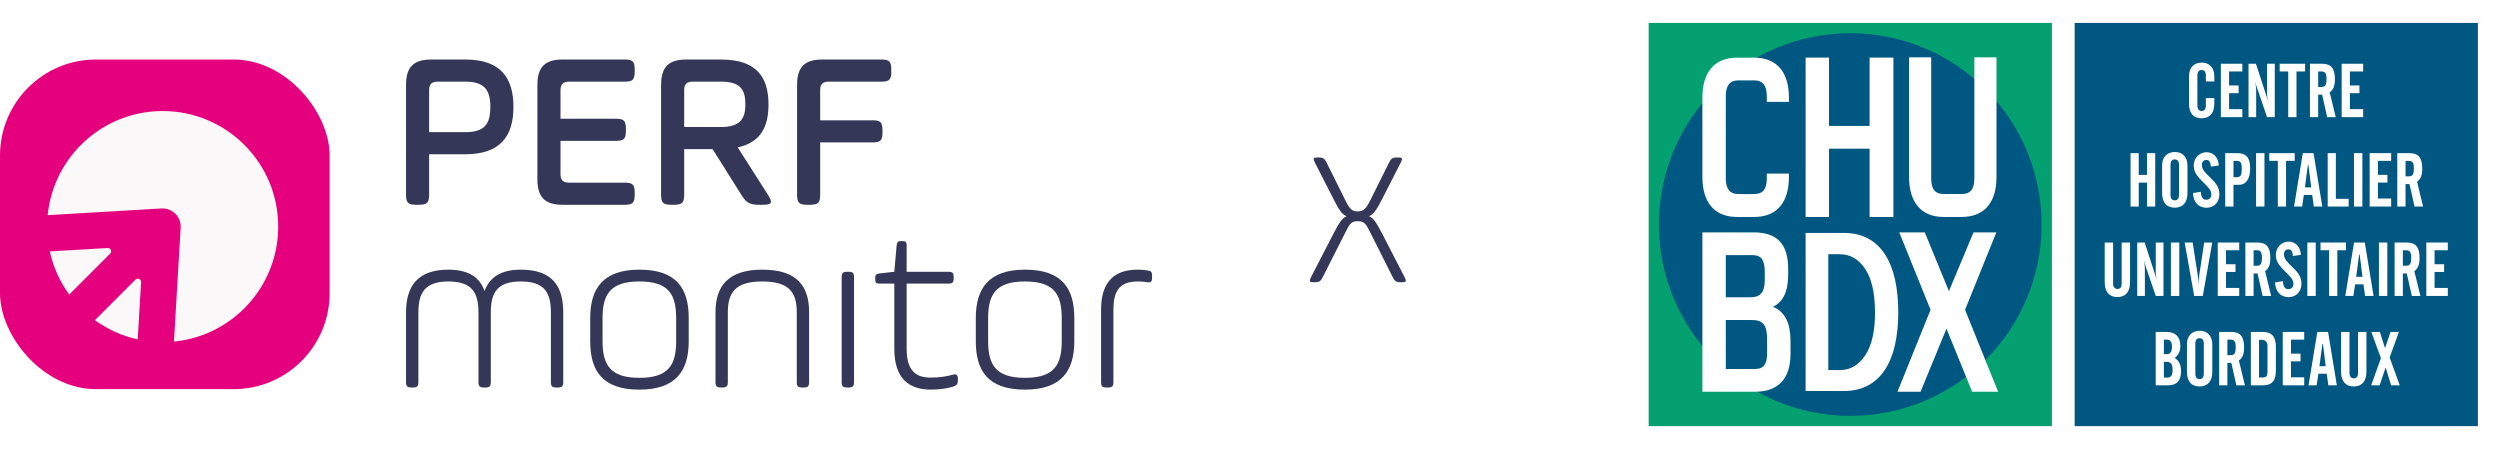 <svg width="1302" height="234" viewBox="0 0 1302 234" fill="none" xmlns="http://www.w3.org/2000/svg">
<path d="M847 234H1302V0.413H847V234Z" fill="white"/>
<path d="M1290.48 221.935H1080.48V11.935H1290.48V221.935Z" fill="#005782"/>
<mask id="mask0_2040_5184" style="mask-type:luminance" maskUnits="userSpaceOnUse" x="847" y="0" width="455" height="234">
<path d="M847 0.413H1302V234H847V0.413Z" fill="white"/>
</mask>
<g mask="url(#mask0_2040_5184)">
<path d="M1140.03 39.621C1140.03 35.286 1142.51 32.607 1146.76 32.607C1150.66 32.607 1153.22 35.247 1153.22 39.737V42.417H1148.81V39.344C1148.81 37.413 1148.06 36.468 1146.6 36.468C1145.15 36.468 1144.4 37.413 1144.4 39.344V54.866C1144.4 56.797 1145.15 57.781 1146.6 57.781C1148.06 57.781 1148.81 56.797 1148.81 54.866V51.084H1153.22V53.999C1153.22 58.925 1150.78 61.603 1146.6 61.603C1142.27 61.603 1140.03 58.964 1140.03 53.882V39.621Z" fill="white"/>
<path d="M1156.62 33.199H1167.81V37.217H1160.91V44.505H1165.88V48.525H1160.91V56.838H1167.81V61.014H1156.62V33.199Z" fill="white"/>
<path d="M1171.03 33.199H1174.89L1180.32 49.825C1180.4 50.061 1180.72 51.047 1181.15 52.78C1180.8 50.809 1180.68 49.509 1180.68 49.036V33.199H1184.7V61.014H1180.68L1175.44 45.648C1175.2 44.939 1174.85 43.954 1174.53 42.615C1174.85 44.584 1175.01 45.884 1175.01 46.476V61.014H1171.03V33.199Z" fill="white"/>
<path d="M1187.26 33.199H1200.5V37.217H1196.01V61.014H1191.71V37.217H1187.26V33.199Z" fill="white"/>
<path d="M1207.31 45.294H1209.01C1211.1 45.294 1211.65 44.151 1211.65 41.078C1211.65 38.123 1210.94 37.217 1208.85 37.217H1207.31V45.294ZM1207.31 61.014H1203.02V33.199H1209.32C1213.97 33.199 1216.02 35.522 1216.02 41.236C1216.02 44.546 1215.31 46.674 1213.3 48.092L1216.46 61.014H1212L1209.36 49.312H1207.31V61.014Z" fill="white"/>
<path d="M1219.54 33.199H1230.73V37.217H1223.83V44.505H1228.8V48.525H1223.83V56.838H1230.73V61.014H1219.54V33.199Z" fill="white"/>
<path d="M1113.85 79.752V91.098H1118.15V79.752H1122.44V107.567H1118.15V95.117H1113.85V107.567H1109.6V79.752H1113.85Z" fill="white"/>
<path d="M1134.82 85.899C1134.82 83.968 1134.07 83.022 1132.61 83.022C1131.15 83.022 1130.4 83.968 1130.4 85.899V101.421C1130.4 103.352 1131.15 104.336 1132.61 104.336C1134.07 104.336 1134.82 103.352 1134.82 101.421V85.899ZM1132.77 79.161C1136.67 79.161 1139.23 81.802 1139.23 86.292V100.554C1139.23 105.48 1136.79 108.158 1132.61 108.158C1128.36 108.158 1126.03 105.518 1126.03 100.437V86.175C1126.03 81.84 1128.51 79.161 1132.77 79.161Z" fill="white"/>
<path d="M1146.19 99.884C1146.35 102.682 1147.22 104.022 1149.03 104.022C1150.61 104.022 1151.67 102.959 1151.67 101.343C1151.67 99.019 1150.1 97.601 1147.81 95.315C1144.7 92.203 1142.49 89.917 1142.49 86.254C1142.49 82.234 1145.52 79.281 1149.15 79.281C1152.7 79.281 1155.26 81.84 1155.57 86.175L1151.4 86.767C1151.24 84.362 1150.61 83.299 1149.03 83.299C1147.69 83.299 1146.75 84.283 1146.75 85.859C1146.75 88.38 1148.6 90.074 1151.04 92.439C1154 95.315 1155.85 97.403 1155.85 101.264C1155.85 105.361 1153.01 108.197 1149.19 108.197C1145.01 108.197 1142.29 105.401 1142.1 100.516L1146.19 99.884Z" fill="white"/>
<path d="M1164.88 92.281C1167.01 92.281 1167.52 91.098 1167.52 87.868C1167.52 84.755 1166.89 83.77 1164.73 83.77H1163.19V92.281H1164.88ZM1158.89 79.752H1165.2C1169.85 79.752 1171.9 82.117 1171.9 87.789C1171.9 93.227 1169.57 96.261 1166.14 96.261H1163.19V107.567H1158.89V79.752Z" fill="white"/>
<path d="M1174.96 79.755H1179.33V107.57H1174.96V79.755Z" fill="white"/>
<path d="M1181.84 79.752H1195.08V83.77H1190.58V107.567H1186.29V83.77H1181.84V79.752Z" fill="white"/>
<path d="M1203.67 97.599L1202.21 85.976H1201.94L1200.4 97.599H1203.67ZM1199.3 79.75H1204.89L1209.46 107.565H1205.05L1204.18 101.538H1199.85L1198.94 107.565H1194.73L1199.3 79.75Z" fill="white"/>
<path d="M1212.26 79.752H1216.51V103.548H1223.17V107.567H1212.26V79.752Z" fill="white"/>
<path d="M1225.95 79.755H1230.32V107.57H1225.95V79.755Z" fill="white"/>
<path d="M1234.12 79.752H1245.31V83.77H1238.42V91.059H1243.38V95.078H1238.42V103.391H1245.31V107.567H1234.12V79.752Z" fill="white"/>
<path d="M1252.81 91.847H1254.5C1256.59 91.847 1257.14 90.705 1257.14 87.632C1257.14 84.676 1256.43 83.77 1254.34 83.77H1252.81V91.847ZM1252.81 107.567H1248.51V79.752H1254.82C1259.46 79.752 1261.51 82.076 1261.51 87.789C1261.51 91.098 1260.8 93.227 1258.8 94.644L1261.95 107.567H1257.49L1254.85 95.865H1252.81V107.567Z" fill="white"/>
<path d="M1100.51 126.306V147.857C1100.51 149.551 1101.49 150.496 1102.79 150.496C1104.09 150.496 1104.96 149.551 1104.96 147.857V126.306H1109.33V147.107C1109.33 152.032 1106.93 154.712 1102.75 154.712C1098.5 154.712 1096.13 152.072 1096.13 146.99V126.306H1100.51Z" fill="white"/>
<path d="M1113.07 126.309H1116.93L1122.37 142.934C1122.45 143.17 1122.76 144.157 1123.19 145.89C1122.84 143.919 1122.72 142.62 1122.72 142.146V126.309H1126.74V154.124H1122.72L1117.48 138.759C1117.25 138.049 1116.89 137.064 1116.58 135.726C1116.89 137.694 1117.05 138.995 1117.05 139.586V154.124H1113.07V126.309Z" fill="white"/>
<path d="M1130.6 126.31H1134.97V154.125H1130.6V126.31Z" fill="white"/>
<path d="M1141.94 126.309L1144.5 142.778C1144.74 144.274 1144.98 146.166 1144.98 148.568V149.081C1145.06 146.245 1145.25 144.157 1145.45 142.778L1147.93 126.309H1152.15L1147.22 154.124H1142.73L1137.77 126.309H1141.94Z" fill="white"/>
<path d="M1155 126.309H1166.19V130.327H1159.29V137.616H1164.25V141.635H1159.29V149.949H1166.19V154.124H1155V126.309Z" fill="white"/>
<path d="M1173.68 138.404H1175.38C1177.46 138.404 1178.01 137.262 1178.01 134.188C1178.01 131.233 1177.3 130.327 1175.22 130.327H1173.68V138.404ZM1173.68 154.124H1169.39V126.309H1175.69C1180.34 126.309 1182.39 128.633 1182.39 134.345C1182.39 137.655 1181.68 139.783 1179.67 141.202L1182.82 154.124H1178.37L1175.73 142.422H1173.68V154.124Z" fill="white"/>
<path d="M1188.94 146.441C1189.1 149.239 1189.97 150.579 1191.78 150.579C1193.35 150.579 1194.42 149.516 1194.42 147.899C1194.42 145.575 1192.84 144.158 1190.56 141.871C1187.45 138.759 1185.24 136.474 1185.24 132.811C1185.24 128.79 1188.27 125.837 1191.9 125.837C1195.44 125.837 1198 128.397 1198.32 132.731L1194.14 133.323C1193.99 130.918 1193.35 129.855 1191.78 129.855C1190.44 129.855 1189.49 130.839 1189.49 132.415C1189.49 134.937 1191.35 136.631 1193.79 138.995C1196.74 141.871 1198.59 143.96 1198.59 147.821C1198.59 151.917 1195.76 154.754 1191.94 154.754C1187.76 154.754 1185.04 151.958 1184.84 147.072L1188.94 146.441Z" fill="white"/>
<path d="M1201.66 126.31H1206.03V154.125H1201.66V126.31Z" fill="white"/>
<path d="M1208.53 126.309H1221.77V130.327H1217.28V154.124H1212.99V130.327H1208.53V126.309Z" fill="white"/>
<path d="M1230.37 144.157L1228.91 132.534H1228.63L1227.1 144.157H1230.37ZM1225.99 126.309H1231.59L1236.16 154.124H1231.75L1230.88 148.097H1226.55L1225.64 154.124H1221.42L1225.99 126.309Z" fill="white"/>
<path d="M1238.95 126.31H1243.32V154.125H1238.95V126.31Z" fill="white"/>
<path d="M1251.41 138.404H1253.1C1255.19 138.404 1255.74 137.262 1255.74 134.188C1255.74 131.233 1255.03 130.327 1252.94 130.327H1251.41V138.404ZM1251.41 154.124H1247.11V126.309H1253.41C1258.06 126.309 1260.11 128.633 1260.11 134.345C1260.11 137.655 1259.4 139.783 1257.39 141.202L1260.55 154.124H1256.09L1253.45 142.422H1251.41V154.124Z" fill="white"/>
<path d="M1263.63 126.309H1274.82V130.327H1267.92V137.616H1272.89V141.635H1267.92V149.949H1274.82V154.124H1263.63V126.309Z" fill="white"/>
<path d="M1128.8 196.659C1130.65 196.659 1131.48 195.398 1131.48 192.679C1131.48 189.645 1130.61 188.463 1128.33 188.463H1126.95V196.659H1128.8ZM1128.68 184.445C1130.22 184.445 1131.16 183.105 1131.16 180.623C1131.16 177.904 1130.26 176.88 1128.33 176.88H1126.95V184.445H1128.68ZM1122.69 172.862H1128.37C1132.98 172.862 1135.54 175.541 1135.54 180.112C1135.54 182.908 1134.55 184.957 1132.54 186.453C1134.83 187.755 1135.89 189.881 1135.89 193.231C1135.89 198.353 1133.68 200.677 1129.04 200.677H1122.69V172.862Z" fill="white"/>
<path d="M1147.74 179.009C1147.74 177.078 1146.99 176.132 1145.54 176.132C1144.08 176.132 1143.33 177.078 1143.33 179.009V194.531C1143.33 196.462 1144.08 197.446 1145.54 197.446C1146.99 197.446 1147.74 196.462 1147.74 194.531V179.009ZM1145.69 172.271C1149.6 172.271 1152.16 174.912 1152.16 179.402V193.664C1152.16 198.59 1149.71 201.269 1145.54 201.269C1141.28 201.269 1138.96 198.628 1138.96 193.547V179.286C1138.96 174.95 1141.44 172.271 1145.69 172.271Z" fill="white"/>
<path d="M1160.02 184.957H1161.72C1163.8 184.957 1164.35 183.815 1164.35 180.741C1164.35 177.786 1163.65 176.88 1161.56 176.88H1160.02V184.957ZM1160.02 200.677H1155.73V172.862H1162.03C1166.68 172.862 1168.73 175.185 1168.73 180.898C1168.73 184.209 1168.02 186.337 1166.01 187.755L1169.16 200.677H1164.71L1162.07 188.975H1160.02V200.677Z" fill="white"/>
<path d="M1178.67 196.581C1180.28 196.581 1180.91 195.556 1180.91 193.664V180.27C1180.91 177.984 1179.85 176.96 1177.48 176.96H1176.5V196.581H1178.67ZM1172.24 172.863H1178.35C1183.12 172.863 1185.28 175.343 1185.28 180.506V192.916C1185.28 198.234 1183.32 200.677 1178.55 200.677H1172.24V172.863Z" fill="white"/>
<path d="M1188.85 172.865H1200.04V176.883H1193.15V184.171H1198.11V188.191H1193.15V196.504H1200.04V200.68H1188.85V172.865Z" fill="white"/>
<path d="M1211.24 190.71L1209.78 179.087H1209.5L1207.96 190.71H1211.24ZM1206.86 172.862H1212.46L1217.03 200.677H1212.61L1211.75 194.65H1207.41L1206.51 200.677H1202.29L1206.86 172.862Z" fill="white"/>
<path d="M1223.62 172.863V194.414C1223.62 196.107 1224.6 197.053 1225.9 197.053C1227.2 197.053 1228.07 196.107 1228.07 194.414V172.863H1232.44V193.664C1232.44 198.59 1230.04 201.269 1225.86 201.269C1221.61 201.269 1219.24 198.629 1219.24 193.547V172.863H1223.62Z" fill="white"/>
<path d="M1239.99 186.533L1234.98 172.862H1239.44L1242.04 181.056H1242.23L1244.99 172.862H1249.36L1244.52 186.178L1249.8 200.677H1245.3L1242.51 191.616H1242.35L1239.32 200.677H1234.9L1239.99 186.533Z" fill="white"/>
<path d="M1068.62 221.937H858.615V11.937H1068.62V221.937Z" fill="#04A06F"/>
<path d="M1063.26 116.938C1063.26 171.972 1018.65 216.586 963.615 216.586C908.581 216.586 863.967 171.972 863.967 116.938C863.967 61.904 908.581 17.29 963.615 17.29C1018.65 17.29 1063.26 61.904 1063.26 116.938Z" fill="#005782"/>
<path d="M952.553 113.004H940.365V30H952.553V65.573H973.688V30H986.099V113.004H973.688V77.43H952.553V113.004Z" fill="white"/>
<path d="M898.792 166.67V192.165H913.992C918.092 192.165 920.309 190.148 920.309 183.983V176.748C920.309 169.042 917.982 166.67 912.441 166.67H898.792ZM898.792 132.875V154.812H911.776C916.32 154.812 919.09 152.678 919.09 146.037V141.413C919.09 135.485 917.206 132.875 912.884 132.875H898.792ZM931.277 140.108V143.073C931.277 151.611 928.84 157.065 923.411 159.792C929.949 162.52 932.498 168.804 932.498 177.578V184.337C932.498 197.144 926.181 204.021 913.992 204.021H886.603V121.017H913.217C925.849 121.017 931.277 127.302 931.277 140.108Z" fill="white"/>
<path d="M1039.7 121.022L1023.4 161.338L1040.63 204.026H1027.1L1013.72 171.18L1000.22 204.026H988.204L1005.43 161.338L989.137 121.022H1002.43L1015 151.615L1027.8 121.022H1039.7Z" fill="white"/>
<path d="M1028.25 29.853V92.963C1028.25 98.892 1025.81 101.026 1021.93 101.026H1021.92H1012.08H1012.08C1008.2 101.026 1005.76 98.892 1005.76 92.963V29.853H994.237V92.133C994.239 105.29 1000.47 112.926 1012.09 112.991V113.004L1021.6 113.001V113.003C1021.62 113.003 1021.65 113.001 1021.67 113.001L1021.92 113V112.99C1033.67 112.852 1039.77 105.292 1039.77 92.133V29.853H1028.25Z" fill="white"/>
<path d="M920.145 92.964C920.145 98.867 917.728 101.007 913.879 101.025C914.208 101.014 916.168 100.944 913.824 101.027C911.274 101.118 907.507 101.163 904.764 101.014C901.243 100.939 898.792 98.713 898.792 92.964V50.058C898.792 44.305 901.092 42.02 904.771 41.889C905.274 41.867 913.41 41.875 913.498 41.875C913.609 41.872 913.716 41.876 913.829 41.876C917.708 41.876 920.145 44.129 920.145 50.058V53.038H931.669V50.888C931.669 37.607 925.464 30.018 913.496 30.018L904.775 30.019C904.767 30.019 904.759 30.019 904.751 30.019H904.675V30.022C892.776 30.066 886.603 37.646 886.603 50.888V92.134C886.603 105.387 892.784 112.969 904.701 113.001V113.004H913.298L913.496 113.003V113.004C913.507 113.004 913.515 113.003 913.524 113.003L913.609 113.002V112.999C925.501 112.95 931.669 105.371 931.669 92.134V90.41H920.145V92.964Z" fill="white"/>
<path d="M971.4 185.056C967.993 190.179 963.581 192.739 958.169 192.739H952.179V132.404H958.169C963.581 132.404 967.993 134.966 971.4 140.088C974.806 145.211 976.509 152.799 976.509 162.853C976.509 172.535 974.806 179.935 971.4 185.056ZM986.919 145.548C985.79 140.471 984.064 136.128 981.74 132.522C979.419 128.918 976.466 126.148 972.884 124.208C969.303 122.271 965.06 121.301 960.156 121.301H940.365V203.633H960.156C965.06 203.633 969.303 202.664 972.884 200.727C976.466 198.79 979.419 196.035 981.74 192.469C984.064 188.904 985.79 184.602 986.919 179.561C988.048 174.523 988.614 168.903 988.614 162.699C988.614 156.344 988.048 150.626 986.919 145.548Z" fill="white"/>
</g>
<path d="M217.893 198.862C217.893 201.196 217.284 201.814 214.98 201.814H214.371C212.068 201.814 211.461 201.196 211.461 198.862V162.7C211.461 149.415 217.16 140.436 233.534 140.436C244.456 140.436 250.154 144.868 252.334 151.63C254.766 144.868 260.344 140.436 271.259 140.436C287.874 140.436 293.34 149.296 293.34 162.7V198.862C293.34 201.196 292.73 201.814 290.423 201.814H289.819C287.516 201.814 286.907 201.196 286.907 198.862V162.7C286.907 152.493 283.635 146.586 271.259 146.586C258.887 146.586 255.613 152.493 255.613 162.7V198.862C255.613 201.196 255.006 201.814 252.699 201.814H252.096C249.787 201.814 249.185 201.196 249.185 198.862V162.7C249.185 152.493 245.908 146.586 233.534 146.586C221.286 146.586 217.893 152.493 217.893 162.7V198.862Z" fill="#343758"/>
<path d="M352.14 165.654C352.14 153.224 348.14 146.588 332.978 146.588C317.928 146.588 313.811 153.224 313.811 165.654V177.704C313.811 190.126 317.928 196.773 332.978 196.773C348.14 196.773 352.14 190.126 352.14 177.704V165.654ZM307.382 177.704V165.654C307.382 150.403 313.932 140.436 332.978 140.436C352.383 140.436 358.687 150.279 358.687 165.654V177.704C358.687 192.954 352.14 202.92 332.978 202.92C313.686 202.92 307.382 193.08 307.382 177.704Z" fill="#343758"/>
<path d="M379.054 198.862C379.054 201.196 378.445 201.814 376.141 201.814H375.531C373.228 201.814 372.627 201.196 372.627 198.862V162.7C372.627 149.415 378.811 140.436 397.007 140.436C415.444 140.436 421.384 149.296 421.384 162.7V198.862C421.384 201.196 420.782 201.814 418.478 201.814H417.874C415.567 201.814 414.96 201.196 414.96 198.862V162.7C414.96 152.493 411.196 146.586 397.007 146.586C382.817 146.586 379.054 152.493 379.054 162.7V198.862Z" fill="#343758"/>
<path d="M438.343 144.498C438.343 142.162 438.955 141.545 441.255 141.545H441.868C444.17 141.545 444.776 142.162 444.776 144.498V198.863C444.776 201.196 444.17 201.816 441.868 201.816H441.255C438.955 201.816 438.343 201.196 438.343 198.863V144.498Z" fill="#343758"/>
<path d="M455.813 144.869C455.813 143.144 456.292 142.658 457.993 142.407L465.759 141.544L466.969 127.771C467.21 126.049 467.696 125.556 469.393 125.556H469.998C471.694 125.556 472.183 126.049 472.183 127.771V141.544H493.899C496.079 141.544 496.683 142.162 496.683 144.376V144.869C496.683 147.084 496.079 147.7 493.899 147.7H472.183V181.641C472.183 193.324 477.158 196.651 484.675 196.651C489.772 196.651 493.536 195.908 496.079 195.169C498.142 194.555 498.87 195.293 498.87 197.505V198C498.87 200.213 498.142 200.829 496.079 201.447C492.683 202.426 488.804 202.916 484.796 202.916C473.635 202.916 465.759 197.385 465.759 181.641V147.7H457.993C456.292 147.7 455.813 147.208 455.813 145.487V144.869Z" fill="#343758"/>
<path d="M552.952 165.654C552.952 153.224 548.953 146.588 533.791 146.588C518.742 146.588 514.621 153.224 514.621 165.654V177.704C514.621 190.126 518.742 196.773 533.791 196.773C548.953 196.773 552.952 190.126 552.952 177.704V165.654ZM508.194 177.704V165.654C508.194 150.403 514.742 140.436 533.791 140.436C553.194 140.436 559.5 150.279 559.5 165.654V177.704C559.5 192.954 552.952 202.92 533.791 202.92C514.499 202.92 508.194 193.08 508.194 177.704Z" fill="#343758"/>
<path d="M579.867 198.862C579.867 201.196 579.256 201.814 576.954 201.814H576.351C574.042 201.814 573.439 201.196 573.439 198.862V161.221C573.439 148.799 578.535 140.436 592.481 140.436C594.785 140.436 596.49 140.682 597.333 140.805C599.512 141.054 600 141.543 600 143.757V144.495C600 146.71 599.402 147.331 597.211 146.955C595.878 146.71 594.54 146.586 592.481 146.586C582.657 146.586 579.867 152.002 579.867 161.467V198.862Z" fill="#343758"/>
<path d="M227.972 42.521C224.878 42.521 223.495 43.803 223.495 46.946V68.824H242.297C252.5 68.824 255.369 64.52 255.369 55.669C255.369 46.946 252.386 42.521 242.297 42.521H227.972ZM242.297 31C260.867 31 267.401 40.66 267.401 55.669C267.401 70.685 260.758 80.343 242.297 80.343H223.495V101.293C223.495 105.598 222.468 106.643 218.225 106.643H216.736C212.495 106.643 211.461 105.598 211.461 101.293V44.266C211.461 34.959 215.357 31 224.527 31H242.297Z" fill="#343758"/>
<path d="M291.914 90.702C291.914 93.845 293.299 95.127 296.392 95.127H325.394C329.517 95.127 330.551 96.171 330.551 100.361V101.41C330.551 105.599 329.517 106.644 325.394 106.644H292.946C283.778 106.644 279.878 102.687 279.878 93.376V44.267C279.878 34.957 283.778 31 292.946 31H325.394C329.517 31 330.551 32.047 330.551 36.238V37.286C330.551 41.473 329.517 42.523 325.394 42.523H296.392C293.299 42.523 291.914 43.804 291.914 46.946V61.843H320.807C324.932 61.843 325.965 62.889 325.965 67.077V68.126C325.965 72.316 324.932 73.361 320.807 73.361H291.914V90.702Z" fill="#343758"/>
<path d="M360.797 42.521C357.701 42.521 356.326 43.803 356.326 46.946V66.15H375.474C385.559 66.15 388.195 61.724 388.195 54.393C388.195 46.594 385.559 42.521 375.474 42.521H360.797ZM384.188 76.737L400.001 101.523C402.531 105.598 402.064 106.643 397.254 106.643H395.301C390.485 106.643 388.655 105.598 386.131 101.523L371.118 77.667H356.326V101.293C356.326 105.598 355.293 106.643 351.053 106.643H349.565C345.322 106.643 344.291 105.598 344.291 101.293V44.266C344.291 34.959 348.191 31 357.359 31H375.474C393.93 31 400.234 40.076 400.234 54.393C400.234 66.15 396.103 74.175 384.188 76.737Z" fill="#343758"/>
<path d="M427.152 101.293C427.152 105.6 426.126 106.644 421.883 106.644H420.391C416.152 106.644 415.119 105.6 415.119 101.293V44.265C415.119 34.956 419.018 31 428.185 31H459.029C463.151 31 464.183 32.047 464.183 36.238V37.286C464.183 41.473 463.151 42.521 459.029 42.521H431.625C428.53 42.521 427.152 43.803 427.152 46.946V62.653H454.444C458.563 62.653 459.595 63.705 459.595 67.891V68.936C459.595 73.133 458.563 74.178 454.444 74.178H427.152V101.293Z" fill="#343758"/>
<rect y="31" width="171.667" height="171.667" rx="50" fill="#E5007D"/>
<g filter="url(#filter0_d_2040_5184)">
<path d="M91.596 176.893C122.068 173.937 145.886 148.252 145.886 117.005C145.886 83.773 118.947 56.833 85.715 56.833C54.491 56.833 28.822 80.616 25.833 111.054L85.094 107.566C87.79 107.407 90.426 108.409 92.336 110.319C94.246 112.229 95.248 114.864 95.089 117.56L91.596 176.893Z" fill="#FBF8F9"/>
<path d="M72.718 175.77L74.472 145.976C74.565 144.398 72.658 143.542 71.54 144.66L50.441 165.759C56.995 170.509 64.545 173.97 72.718 175.77Z" fill="#FBF8F9"/>
<path d="M26.935 129.933C28.742 138.184 32.241 145.802 37.052 152.404L58.363 131.092C59.481 129.975 58.624 128.068 57.046 128.161L26.935 129.933Z" fill="#FBF8F9"/>
</g>
<path d="M727.6 82H728.1C730.3 82 730.6 82.5 729.6 84.5L719.9 103.5C717 109.2 715.4 111.6 713 112.6C715.5 113.7 716.9 116.1 719.9 121.8L731.6 144.5C732.6 146.5 732.3 147 730.1 147H729.5C727.3 147 726.4 146.5 725.4 144.5L713.8 121.4C711.5 116.7 710.6 115.2 707.1 115.2C703.7 115.2 702.9 116.5 700.5 121.4L688.8 144.5C687.8 146.5 686.9 147 684.7 147H684.2C682 147 681.7 146.5 682.7 144.5L694.4 121.8C697.4 116.1 698.8 113.7 701.3 112.6C698.8 111.6 697.3 109.2 694.4 103.5L684.7 84.5C683.7 82.5 684 82 686.2 82H686.7C688.9 82 689.8 82.5 690.8 84.5L700.5 104C702.8 108.7 704 110.1 707.1 110.1C710.2 110.1 711.5 108.6 713.8 104L723.5 84.5C724.5 82.5 725.4 82 727.6 82Z" fill="#343758"/>
<defs>
<filter id="filter0_d_2040_5184" x="22.833" y="55.833" width="124.053" height="124.06" filterUnits="userSpaceOnUse" color-interpolation-filters="sRGB">
<feFlood flood-opacity="0" result="BackgroundImageFix"/>
<feColorMatrix in="SourceAlpha" type="matrix" values="0 0 0 0 0 0 0 0 0 0 0 0 0 0 0 0 0 0 127 0" result="hardAlpha"/>
<feOffset dx="-1" dy="1"/>
<feGaussianBlur stdDeviation="1"/>
<feComposite in2="hardAlpha" operator="out"/>
<feColorMatrix type="matrix" values="0 0 0 0 0.075 0 0 0 0 0.094 0 0 0 0 0.157 0 0 0 0.25 0"/>
<feBlend mode="normal" in2="BackgroundImageFix" result="effect1_dropShadow_2040_5184"/>
<feBlend mode="normal" in="SourceGraphic" in2="effect1_dropShadow_2040_5184" result="shape"/>
</filter>
</defs>
</svg>
